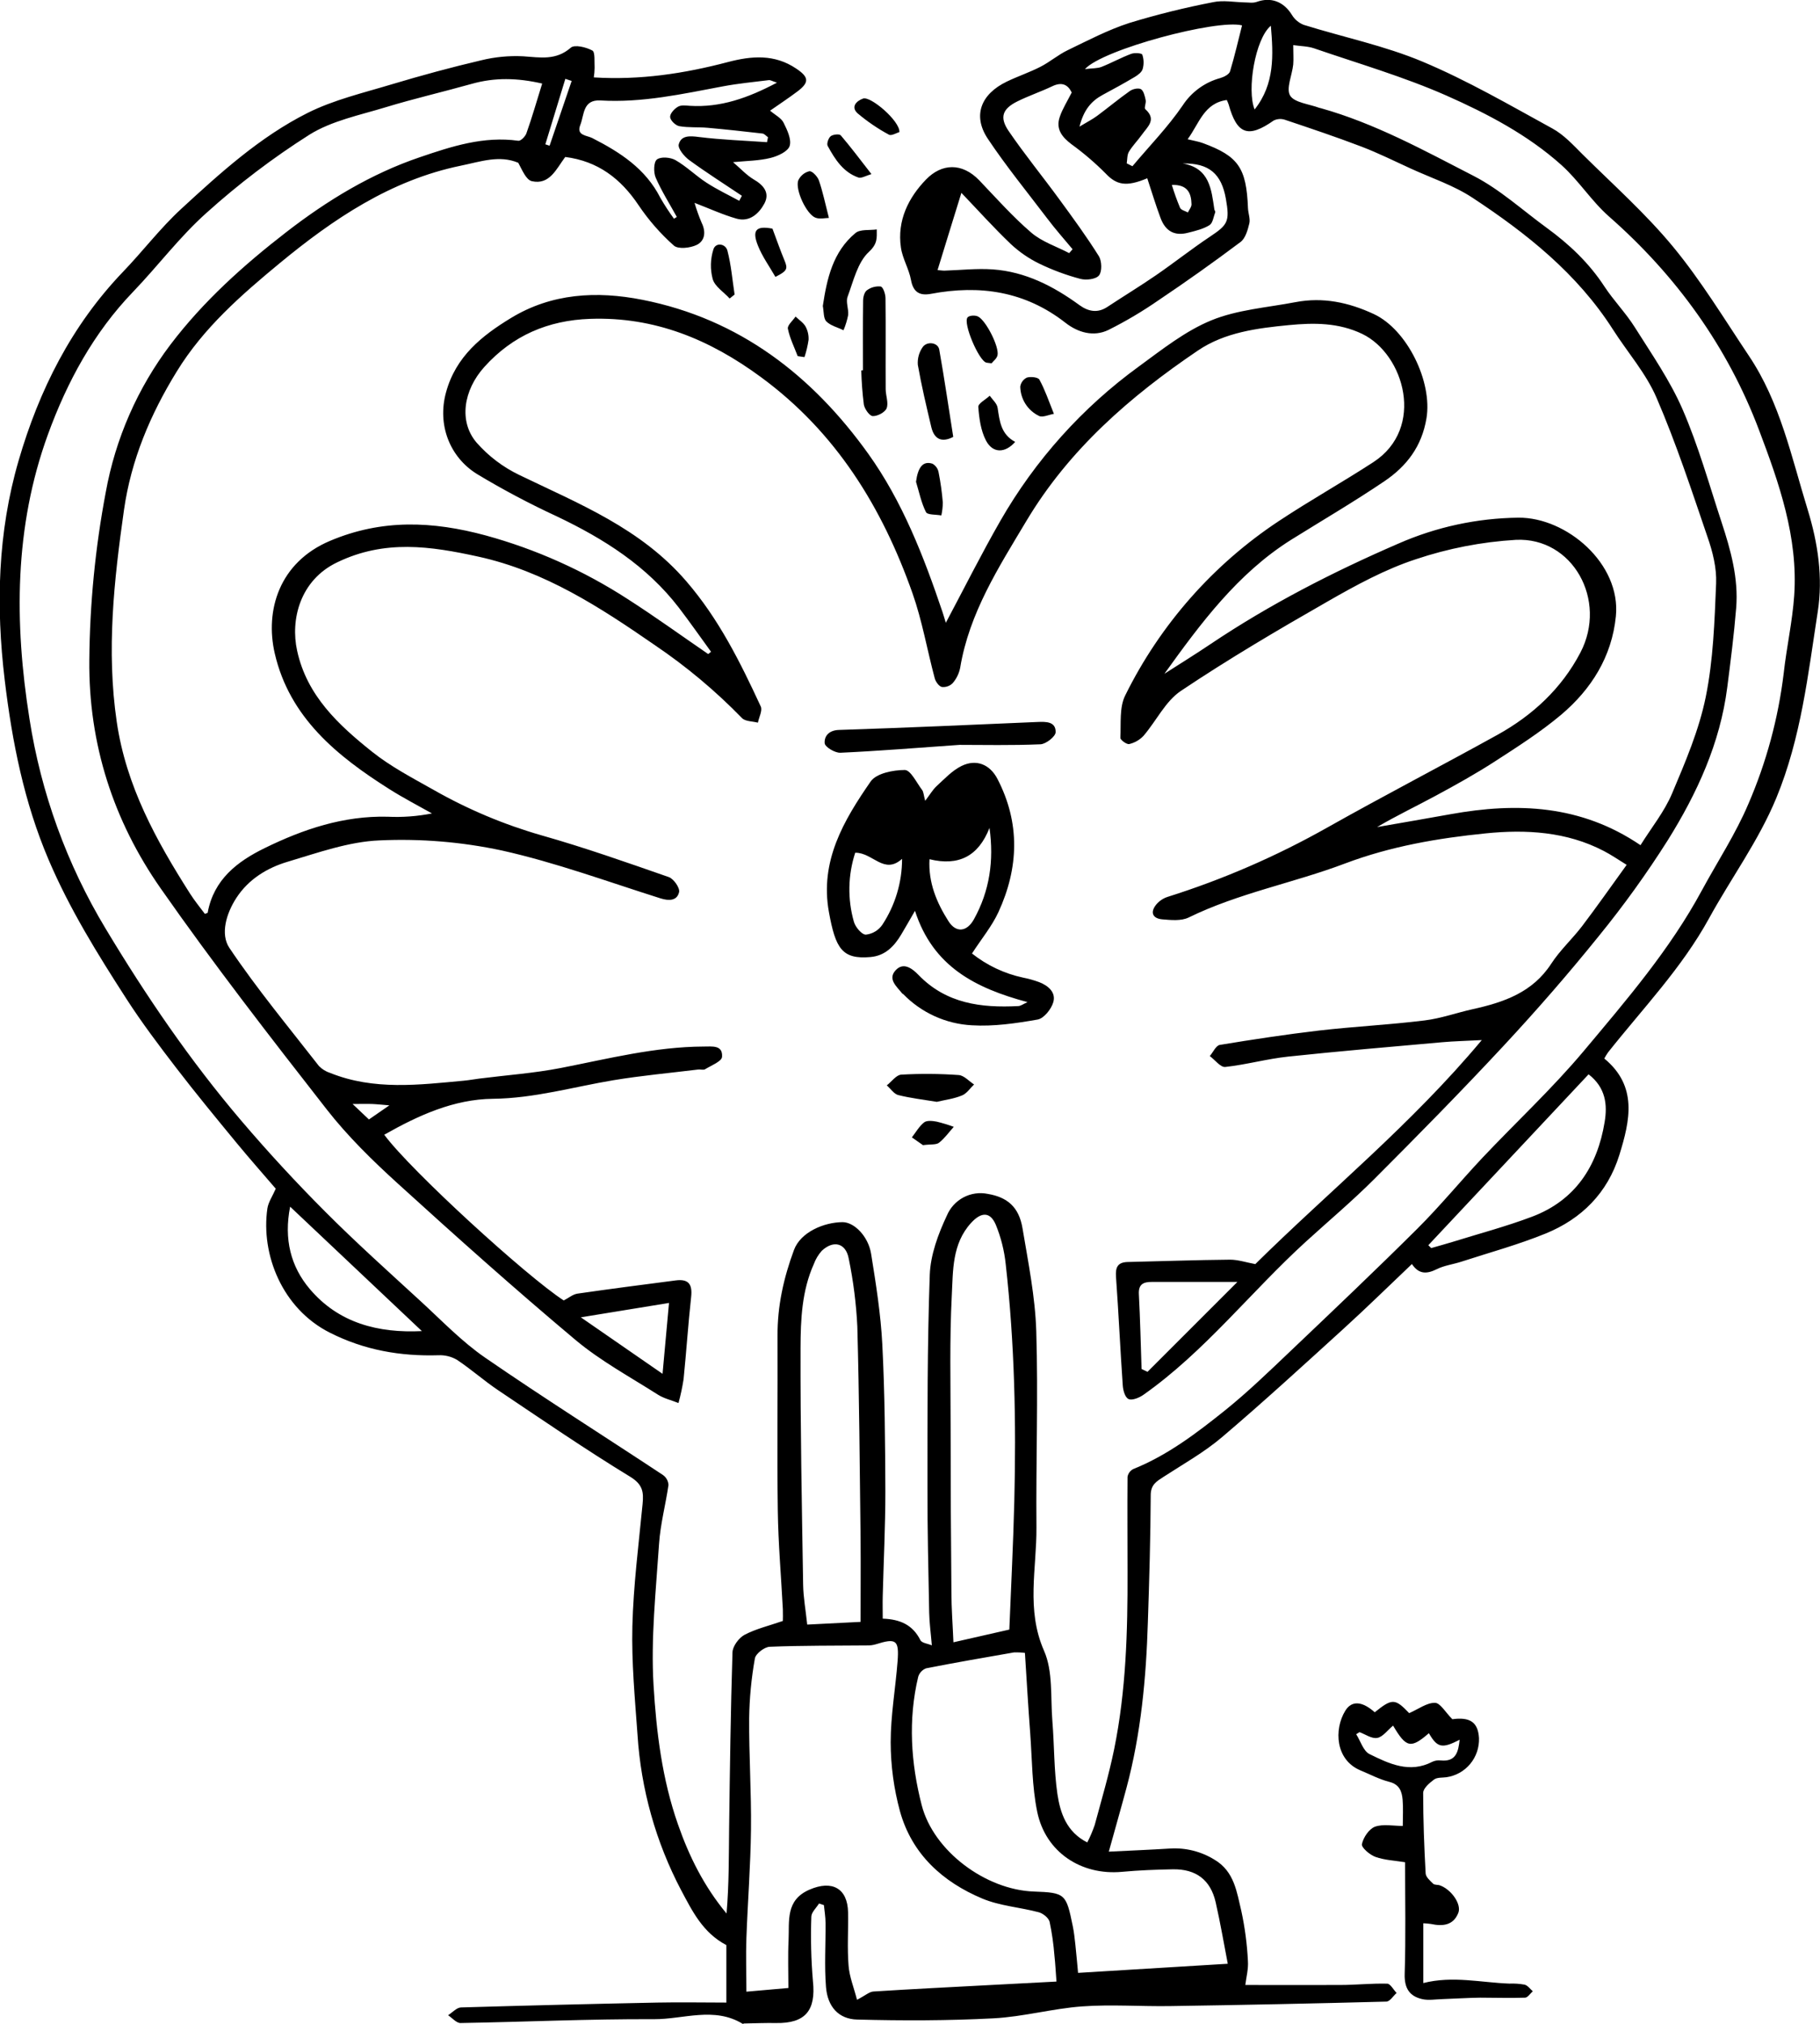 <svg width="259" height="288" viewBox="0 0 259 288" fill="none" xmlns="http://www.w3.org/2000/svg">
<g clip-path="url(#clip0_3413_1386)">
<path d="M165.704 95.877C167.899 94.47 170.119 93.099 172.282 91.642C180.719 85.98 189.728 81.364 199.014 77.347C204.404 74.982 210.211 73.73 216.09 73.664C222.925 73.607 230.699 80.211 229.951 87.694C229.377 93.459 226.446 98.091 222.144 101.724C219.221 104.179 215.956 106.266 212.74 108.344C210.028 110.099 207.195 111.675 204.353 113.209C201.576 114.711 198.718 116.073 195.969 117.689C199.47 117.08 202.97 116.482 206.463 115.852C215.887 114.158 224.994 114.518 233.455 120.267C235.041 117.73 236.866 115.484 237.952 112.902C239.834 108.442 241.782 103.901 242.741 99.175C243.815 93.901 243.994 88.414 244.217 83.005C244.307 80.828 243.725 78.504 242.998 76.426C240.725 69.765 238.525 63.055 235.736 56.598C234.236 53.108 231.597 50.121 229.524 46.873C224.441 38.923 217.253 33.215 209.553 28.142C206.877 26.378 203.726 25.343 200.787 23.997C198.457 22.929 196.156 21.787 193.769 20.871C190.188 19.504 186.545 18.281 182.91 17.062C182.643 16.965 182.359 16.922 182.076 16.937C181.792 16.952 181.515 17.023 181.259 17.148C177.637 19.692 176.031 19.144 174.843 14.856C174.791 14.672 174.693 14.496 174.583 14.23C171.331 14.676 170.664 17.561 169.009 19.815C169.92 20.04 170.57 20.139 171.18 20.364C176.234 22.221 177.372 23.89 177.596 29.602C177.624 30.343 177.95 31.128 177.787 31.804C177.559 32.74 177.234 33.915 176.539 34.434C172.725 37.298 168.837 40.06 164.874 42.72C162.598 44.298 160.214 45.712 157.739 46.95C155.625 47.973 153.405 47.319 151.64 45.944C145.887 41.443 139.443 40.498 132.487 41.812C130.925 42.102 129.97 41.631 129.641 39.843C129.356 38.26 128.421 36.787 128.205 35.204C127.648 31.382 129.287 28.109 131.791 25.535C133.987 23.273 136.886 23.08 139.378 25.683C141.789 28.211 144.123 30.842 146.765 33.109C148.282 34.406 150.339 35.069 152.153 36.018L152.636 35.465C151.417 34.005 150.172 32.601 149.022 31.075C146.176 27.323 143.171 23.645 140.557 19.721C138.394 16.448 139.573 13.392 143.281 11.608C144.855 10.851 146.534 10.29 148.079 9.496C149.412 8.813 150.583 7.794 151.929 7.148C154.824 5.753 157.698 4.239 160.735 3.261C164.66 2.065 168.645 1.078 172.672 0.303C174.075 0.008 175.604 0.303 177.071 0.34C177.661 0.34 178.291 0.466 178.828 0.274C180.861 -0.462 182.666 0.221 183.833 2.095C184.221 2.746 184.811 3.25 185.512 3.531C191.163 5.294 197.034 6.501 202.466 8.784C208.821 11.452 214.838 14.954 220.904 18.277C222.531 19.161 223.868 20.621 225.206 21.959C229.577 26.296 234.22 30.416 238.123 35.154C242.099 39.974 245.372 45.383 248.868 50.612C253.341 57.265 254.935 65.027 257.248 72.531C258.72 77.318 259.431 82.187 258.683 87.027C257.293 95.971 256.317 104.989 252.784 113.549C250.243 119.686 246.36 124.935 243.221 130.659C239.326 137.762 233.78 143.507 228.837 149.751C228.641 150.031 228.463 150.324 228.304 150.626C233.085 154.566 231.963 159.464 230.442 164.362C228.763 169.762 225.068 173.437 219.977 175.519C216.066 177.115 211.964 178.232 207.939 179.541C206.788 179.913 205.536 180.065 204.471 180.597C203.064 181.296 201.921 181.362 200.925 179.868C197.628 182.999 194.501 186.071 191.257 189.021C185.524 194.238 179.812 199.479 173.912 204.495C171.367 206.66 168.395 208.321 165.582 210.15C164.598 210.788 163.764 211.251 163.756 212.74C163.728 218.771 163.553 224.802 163.35 230.829C163.106 238.787 162.374 246.688 160.308 254.408C159.528 257.334 158.682 260.247 157.792 263.483C160.76 263.336 163.634 263.221 166.501 263.041C168.729 262.901 170.946 263.458 172.847 264.637C175.673 266.315 176.006 269.261 176.661 271.973C177.16 274.297 177.47 276.657 177.588 279.031C177.673 280.185 177.348 281.367 177.218 282.456C181.442 282.456 186.085 282.48 190.724 282.456C192.952 282.456 195.197 282.21 197.404 282.268C197.86 282.268 198.299 283.131 198.746 283.593C198.262 284.023 197.782 284.821 197.286 284.821C187.035 285.094 176.784 285.306 166.533 285.459C162.353 285.525 158.15 285.205 153.99 285.504C149.831 285.803 145.619 286.981 141.387 287.202C134.934 287.542 128.453 287.546 121.993 287.378C119.33 287.313 117.769 285.537 117.545 282.75C117.301 279.727 117.508 276.666 117.48 273.618C117.48 272.775 117.329 271.932 117.248 271.09L116.553 270.86C116.171 271.486 115.467 272.108 115.459 272.743C115.352 275.801 115.428 278.863 115.687 281.912C116.13 286.073 114.618 287.939 110.442 287.869C108.922 287.844 107.401 287.906 105.88 287.935C105.819 287.935 105.734 288.012 105.697 287.988C101.632 285.5 97.257 287.345 93.061 287.325C83.885 287.284 74.704 287.714 65.524 287.869C64.946 287.869 64.353 287.149 63.767 286.76C64.373 286.376 64.987 285.672 65.589 285.651C74.899 285.379 84.213 285.148 93.529 284.96C96.814 284.894 100.103 284.96 103.364 284.96V276.777C100.009 275.017 98.521 271.945 96.936 268.978C93.329 262.128 91.212 254.584 90.723 246.847C90.353 241.708 89.865 236.549 89.991 231.41C90.138 225.608 90.882 219.822 91.443 214.033C91.61 212.31 91.484 211.234 89.662 210.125C83.271 206.226 77.083 201.979 70.858 197.802C68.858 196.456 67.036 194.831 65.028 193.497C64.228 193.03 63.312 192.804 62.389 192.847C56.974 193.006 51.871 192.127 46.939 189.635C40.166 186.223 37.104 178.506 38.051 171.964C38.182 171.076 38.759 170.253 39.243 169.149C37.45 167.058 35.49 164.848 33.612 162.565C30.741 159.075 27.863 155.585 25.11 152.001C22.642 148.785 20.187 145.54 17.991 142.132C13.893 135.778 9.912 129.362 6.92 122.345C3.428 114.162 1.728 105.57 0.675 96.802C-0.593 86.246 -0.333 75.788 2.647 65.546C5.574 55.485 10.181 46.316 17.515 38.669C20.321 35.748 22.801 32.479 25.765 29.745C31.323 24.627 36.974 19.488 43.756 16.08C47.504 14.198 51.725 13.216 55.782 11.988C59.978 10.732 64.207 9.582 68.467 8.584C70.428 8.1 72.448 7.907 74.464 8.011C76.867 8.171 79.115 8.637 81.23 6.784C81.77 6.309 83.425 6.714 84.303 7.193C84.71 7.43 84.568 8.789 84.617 9.648C84.611 10.105 84.573 10.562 84.503 11.014C91.065 11.424 97.367 10.47 103.575 8.834C106.966 7.942 110.21 7.68 113.292 9.75C115.134 10.978 115.199 11.722 113.467 13.023C112.247 13.944 110.954 14.791 109.588 15.748C110.332 16.383 111.166 16.783 111.499 17.442C112.016 18.477 112.666 19.832 112.373 20.769C112.125 21.562 110.682 22.221 109.657 22.471C108.031 22.88 106.328 22.88 104.319 23.076C105.388 23.985 106.226 24.917 107.255 25.531C108.678 26.349 109.588 27.458 108.771 28.976C108.003 30.4 106.665 31.632 104.831 31.116C102.839 30.552 100.94 29.668 98.838 28.866C99.12 29.83 99.458 30.777 99.851 31.701C100.493 33.007 100.31 34.283 99.143 34.852C98.216 35.298 96.505 35.49 95.891 34.942C93.989 33.252 92.306 31.327 90.882 29.214C88.329 25.4 85.072 22.925 80.437 22.336C79.164 24.046 78.217 26.345 75.696 25.785C74.855 25.597 74.294 24.148 73.753 23.166C71.07 22.021 68.337 23.015 65.585 23.575C55.62 25.621 47.415 31.169 39.796 37.458C34.352 41.959 28.96 46.656 25.159 52.855C21.39 58.971 18.654 65.461 17.642 72.576C16.223 82.567 15.125 92.551 16.613 102.71C17.955 111.879 22.232 119.6 27.05 127.169C27.692 128.176 28.452 129.105 29.148 130.033C29.331 129.964 29.554 129.935 29.554 129.87C30.416 125.148 33.77 122.583 37.686 120.672C43.174 117.984 48.903 116.065 55.136 116.216C57.26 116.319 59.388 116.162 61.474 115.75C59.441 114.604 57.376 113.536 55.412 112.292C47.964 107.583 41.207 102.105 39.1 92.98C37.69 86.872 39.718 80.031 46.947 76.97C54.359 73.828 61.584 74.159 69.094 76.185C76.259 78.145 83.082 81.202 89.325 85.247C93.216 87.739 96.968 90.456 100.782 93.07L101.188 92.747C99.668 90.66 98.192 88.541 96.623 86.491C92.049 80.53 85.942 76.671 79.278 73.496C75.378 71.694 71.577 69.679 67.894 67.461C63.999 65.06 62.202 60.444 63.475 55.825C64.865 50.711 68.602 47.757 72.692 45.265C78.489 41.73 84.889 41.37 91.435 42.663C105.214 45.388 115.569 53.419 123.554 64.56C128.409 71.332 131.454 79.171 134.125 87.088C134.316 87.661 134.479 88.242 134.597 88.623C137.15 83.828 139.618 78.897 142.354 74.122C147.314 65.469 154.042 57.974 162.093 52.13C165.378 49.729 168.68 47.102 172.38 45.584C176.079 44.066 180.34 43.763 184.361 42.994C188.26 42.249 191.92 43.023 195.501 44.688C200.267 46.906 203.861 54.332 202.999 59.516C202.324 63.57 200.153 66.336 197.063 68.443C192.716 71.389 188.175 74.041 183.715 76.823C176.136 81.598 170.887 88.664 165.704 95.877ZM154.726 262.178C155.137 261.378 155.49 260.549 155.783 259.699C156.755 256.102 157.816 252.522 158.56 248.872C160.243 240.583 160.483 232.167 160.455 223.738C160.455 219.209 160.418 214.679 160.455 210.15C160.496 209.915 160.591 209.693 160.732 209.501C160.873 209.31 161.057 209.154 161.268 209.045C166.147 207.081 170.278 203.935 174.315 200.703C177.568 198.088 180.592 195.159 183.63 192.27C189.7 186.497 195.778 180.728 201.718 174.82C204.926 171.624 207.817 168.097 210.915 164.799C215.716 159.709 220.876 154.926 225.364 149.575C231.435 142.328 237.639 135.127 242.18 126.715C244.396 122.624 246.994 118.671 248.807 114.396C251.365 108.48 253.058 102.223 253.833 95.82C254.239 92.117 255.073 88.455 255.329 84.744C255.898 76.459 253.166 68.705 250.332 61.218C245.86 49.352 238.541 39.209 228.954 30.789C226.491 28.62 224.677 25.711 222.234 23.514C217.42 19.189 211.663 16.182 205.857 13.608C199.758 10.916 193.318 9.05 187.008 6.878C186.106 6.571 185.097 6.575 184.036 6.42C184.036 7.557 184.101 8.379 184.036 9.181C183.878 10.703 182.987 12.618 183.601 13.613C184.215 14.607 186.309 14.807 187.752 15.347C187.818 15.366 187.884 15.381 187.951 15.392C195.676 17.557 202.661 21.407 209.715 25.036C213.456 26.959 216.672 29.917 220.111 32.421C223.295 34.741 226.121 37.401 228.308 40.748C229.629 42.765 231.353 44.516 232.634 46.553C235.045 50.383 237.667 54.152 239.452 58.272C241.701 63.456 243.229 68.955 245.002 74.339C246.299 78.284 247.413 82.297 247.071 86.503C246.766 90.28 246.283 94.044 245.803 97.8C244.79 105.754 241.509 112.873 237.35 119.543C234.347 124.29 231.064 128.852 227.519 133.204C223.193 138.572 218.652 143.785 213.956 148.834C207.967 155.274 201.791 161.546 195.579 167.766C192.472 170.875 189.102 173.711 185.849 176.673C178.015 183.809 171.457 192.319 162.719 198.477C162.134 198.886 161.158 199.295 160.63 199.091C160.101 198.886 159.817 197.826 159.776 197.118C159.418 191.98 159.186 186.832 158.816 181.693C158.719 180.314 159.06 179.611 160.491 179.578C165.346 179.468 170.196 179.292 175.047 179.247C176.181 179.247 177.315 179.631 178.641 179.877C189.106 169.537 200.811 160.041 210.87 147.999C208.642 148.118 206.93 148.155 205.231 148.306C197.912 148.961 190.594 149.575 183.308 150.352C180.308 150.671 177.36 151.498 174.364 151.825C173.693 151.895 172.9 150.823 172.164 150.274C172.636 149.726 173.038 148.777 173.587 148.687C178.283 147.913 182.995 147.197 187.724 146.641C192.717 146.068 197.742 145.823 202.73 145.205C205.048 144.923 207.296 144.108 209.589 143.601C213.988 142.627 218.083 141.24 220.754 137.132C221.998 135.213 223.734 133.63 225.125 131.813C227.243 129.027 229.251 126.155 231.487 123.065C230.268 122.313 229.288 121.638 228.235 121.093C222.949 118.328 217.135 118.008 211.439 118.585C204.653 119.269 197.925 120.414 191.407 122.873C184.089 125.643 176.275 127.075 169.155 130.557C168.098 131.073 166.639 130.925 165.391 130.819C164.024 130.696 163.634 129.821 164.549 128.704C164.972 128.205 165.524 127.833 166.143 127.628C174.052 125.136 181.683 121.823 188.911 117.742C196.9 113.242 205.056 109.015 213.086 104.572C218.091 101.802 222.222 97.984 224.901 92.866C228.808 85.395 223.787 76.414 215.708 76.819C210.865 77.108 206.081 78.037 201.478 79.581C197.107 81.013 192.94 83.287 188.931 85.587C181.861 89.629 174.831 93.77 168.058 98.308C165.85 99.781 164.545 102.596 162.728 104.711C162.178 105.292 161.471 105.697 160.695 105.877C160.341 105.959 159.422 105.288 159.438 104.993C159.54 102.947 159.276 100.656 160.13 98.95C165.112 88.865 172.67 80.295 182.028 74.118C186.419 71.209 191.021 68.636 195.445 65.759C202.869 60.915 199.852 50.432 193.879 47.527C190.48 45.891 186.967 45.919 183.398 46.263C178.901 46.701 174.311 47.286 170.489 49.868C160.849 56.39 152.144 63.943 146.062 74.131C142.118 80.73 137.931 87.224 136.638 95.038C136.475 95.839 136.111 96.584 135.581 97.203C135.38 97.408 135.137 97.564 134.867 97.659C134.598 97.755 134.311 97.788 134.027 97.755C133.621 97.657 133.153 97.01 133.023 96.528C131.946 92.502 131.238 88.345 129.86 84.433C125.542 72.191 118.98 61.52 108.312 53.681C100.993 48.288 93.142 45.048 83.966 45.371C77.993 45.584 72.952 47.74 68.923 52.216C65.934 55.539 65.263 59.99 67.821 62.981C69.51 64.9 71.562 66.459 73.859 67.568C82.397 71.696 91.158 75.153 97.663 82.707C102.298 88.079 105.344 94.228 108.263 100.529C108.531 101.106 108.007 102.055 107.856 102.833C107.084 102.628 106.055 102.669 105.584 102.174C101.812 98.297 97.655 94.819 93.179 91.794C85.377 86.401 77.518 81.278 68.057 79.204C61.259 77.715 54.75 76.749 47.976 80.022C42.691 82.555 41.308 88.169 42.284 92.596C43.675 98.999 48.179 103.16 52.944 106.965C55.616 109.101 58.722 110.713 61.714 112.403C66.576 115.171 71.749 117.347 77.123 118.884C83.222 120.615 89.199 122.722 95.179 124.808C95.871 125.05 96.777 126.351 96.639 126.944C96.358 128.172 95.228 128.221 94.004 127.836C86.491 125.467 79.055 122.722 71.391 121.016C65.692 119.799 59.862 119.318 54.042 119.584C49.643 119.756 45.252 121.339 40.95 122.62C38.023 123.487 35.36 125.111 33.632 127.779C32.209 129.964 31.327 132.918 32.64 134.878C36.555 140.712 41.068 146.142 45.39 151.694C45.842 152.156 46.401 152.497 47.017 152.688C53.233 155.18 59.641 154.37 66.032 153.777C66.768 153.707 67.496 153.572 68.228 153.478C72.098 152.987 76.005 152.713 79.823 151.968C86.552 150.655 93.211 148.949 100.131 148.92C101.351 148.92 102.876 148.674 102.754 150.385C102.709 151.035 101.217 151.612 100.339 152.148C100.091 152.3 99.672 152.148 99.338 152.193C95.322 152.684 91.288 153.052 87.3 153.711C81.608 154.66 76.038 156.289 70.15 156.354C64.568 156.416 59.527 158.719 54.681 161.469C58.474 166.595 74.96 181.644 80.225 185.052C80.933 184.688 81.526 184.173 82.181 184.079C86.828 183.404 91.484 182.81 96.139 182.201C97.968 181.959 98.558 182.724 98.355 184.549C97.928 188.448 97.672 192.364 97.277 196.267C97.1 197.408 96.858 198.538 96.554 199.651C95.578 199.242 94.521 199.021 93.642 198.465C89.674 195.936 85.47 193.665 81.884 190.658C73.293 183.453 64.926 175.973 56.628 168.429C53.026 165.155 49.492 161.702 46.5 157.872C38.43 147.541 30.384 137.173 22.874 126.429C16.141 116.797 12.596 105.881 12.71 93.934C12.777 85.927 13.558 77.942 15.044 70.076C16.419 62.432 19.575 55.225 24.252 49.045C28.952 42.851 34.685 37.712 40.772 33.006C46.553 28.534 52.802 24.725 59.759 22.368C64.272 20.83 68.846 19.337 73.765 20.032C74.103 20.081 74.753 19.422 74.912 18.968C75.725 16.693 76.379 14.373 77.156 11.89C73.602 11.072 70.391 11.014 67.138 11.931C63.048 13.081 58.901 14.034 54.839 15.274C51.18 16.391 47.208 17.184 44.024 19.173C38.844 22.459 33.948 26.177 29.387 30.29C25.59 33.673 22.476 37.839 18.942 41.521C13.328 47.351 9.551 54.332 6.823 61.819C2.025 74.99 2.025 88.615 4.192 102.276C5.835 112.837 9.512 122.973 15.015 132.116C20.788 141.731 27.07 150.937 34.323 159.456C38.137 163.932 42.125 168.255 46.289 172.426C50.676 176.828 55.315 180.981 59.893 185.187C62.881 187.933 65.731 190.916 69.045 193.195C77.363 198.923 85.918 204.32 94.35 209.892C94.578 210.054 94.767 210.266 94.902 210.512C95.038 210.758 95.116 211.031 95.13 211.312C94.724 214.111 93.976 216.872 93.789 219.675C93.342 226.373 92.606 233.12 93.004 239.785C93.403 246.45 94.224 253.177 96.48 259.601C98.07 264.171 100.188 268.422 103.392 272.284C103.754 268.156 103.709 264.06 103.762 259.969C103.868 251.683 103.978 243.398 104.238 235.117C104.266 234.245 105.144 233.071 105.945 232.633C107.572 231.778 109.414 231.344 111.406 230.657C111.406 230.313 111.434 229.646 111.406 228.988C111.162 224.303 110.751 219.626 110.686 214.941C110.568 206.664 110.686 198.387 110.649 190.11C110.621 185.854 111.515 181.849 112.987 177.872C113.931 175.319 117.26 173.928 119.899 173.907C121.562 173.907 123.558 175.912 123.965 178.408C124.652 182.683 125.339 187 125.559 191.3C125.916 198.256 125.965 205.269 125.994 212.257C125.994 217.204 125.746 222.15 125.62 227.097C125.591 228.157 125.62 229.217 125.62 230.33C128.161 230.415 129.913 231.258 130.982 233.394C131.186 233.803 132.043 233.885 132.609 234.127C132.458 232.326 132.259 230.911 132.23 229.491C132.117 223.595 131.974 217.695 131.986 211.799C131.986 201.668 131.954 191.538 132.312 181.419C132.413 178.555 133.511 175.601 134.751 172.962C135.22 171.852 136.056 170.94 137.117 170.38C138.179 169.82 139.4 169.647 140.573 169.889C143.334 170.356 144.997 171.73 145.509 174.766C146.322 179.631 147.318 184.529 147.469 189.435C147.753 198.726 147.412 208.039 147.493 217.339C147.542 223.186 145.993 229.024 148.575 234.9C149.872 237.838 149.485 241.544 149.762 244.916C150.042 248.369 149.981 251.872 150.477 255.284C150.88 257.98 151.778 260.693 154.738 262.178H154.726ZM121.948 284.567C123.168 283.945 123.705 283.421 124.29 283.385C129.88 283.029 135.471 282.755 141.061 282.456L150.343 281.969C150.233 280.545 150.181 279.404 150.055 278.287C149.931 276.667 149.701 275.056 149.368 273.467C149.225 272.906 148.432 272.272 147.823 272.108C145.159 271.396 142.297 271.212 139.793 270.161C134.153 267.792 129.775 263.852 128.075 257.747C127.203 254.547 126.758 251.245 126.75 247.927C126.75 244.098 127.433 240.268 127.73 236.434C127.97 233.353 127.534 233.067 124.627 233.979C124.244 234.09 123.847 234.144 123.448 234.139C118.809 234.188 114.166 234.139 109.531 234.331C108.779 234.364 107.539 235.313 107.425 235.996C106.925 238.802 106.653 241.644 106.612 244.494C106.576 249.768 106.933 255.047 106.872 260.317C106.811 265.48 106.405 270.635 106.218 275.795C106.128 278.282 106.218 280.774 106.218 283.409L112.194 282.885C112.194 280.557 112.109 278.327 112.219 276.106C112.349 273.377 111.743 270.378 115.203 268.888C118.391 267.505 120.627 268.671 120.688 272.141C120.732 274.661 120.554 277.194 120.757 279.698C120.875 281.286 121.521 282.845 121.96 284.567H121.948ZM145.843 235.203C145.337 235.137 144.827 235.113 144.318 235.129C140.138 235.857 135.955 236.577 131.791 237.396C131.526 237.496 131.287 237.657 131.092 237.864C130.898 238.072 130.753 238.322 130.669 238.594C129.206 244.732 129.628 250.914 131.169 256.884C132.869 263.43 140.285 268.909 147.103 269.158C151.616 269.318 151.722 269.486 152.661 274.068C152.84 274.936 152.937 275.819 153.031 276.695C153.193 278.213 153.323 279.735 153.417 280.733L174.722 279.436C174.173 276.617 173.673 273.63 172.998 270.68C172.27 267.497 170.196 265.938 166.899 265.996C164.484 266.041 162.061 266.131 159.654 266.356C153.864 266.888 148.786 263.565 147.603 257.808C146.859 254.191 146.883 250.411 146.611 246.704C146.322 242.907 146.107 239.126 145.855 235.203H145.843ZM143.635 231.884C143.883 225.71 144.192 219.692 144.342 213.669C144.627 202.388 144.383 191.116 143.122 179.897C142.921 177.963 142.445 176.069 141.708 174.271C140.894 172.373 139.618 172.463 138.199 174.009C135.467 176.992 135.633 180.805 135.446 184.357C135.125 190.584 135.276 196.836 135.28 203.076C135.28 210.888 135.318 218.699 135.394 226.508C135.394 228.844 135.577 231.177 135.682 233.693L143.635 231.884ZM152.506 13.146C151.957 12.029 151.104 11.632 149.778 12.258C148.152 13.036 146.408 13.621 144.781 14.427C142.671 15.474 142.204 16.677 143.525 18.625C145.798 21.959 148.363 25.093 150.746 28.358C152.693 31.018 154.641 33.678 156.393 36.48C156.8 37.163 156.848 38.645 156.393 39.197C155.938 39.749 154.559 39.901 153.73 39.68C151.722 39.146 149.768 38.421 147.896 37.515C146.409 36.79 145.039 35.845 143.83 34.713C141.456 32.45 139.256 29.995 136.813 27.442C135.593 31.358 134.528 34.852 133.422 38.432C133.893 38.469 134.162 38.518 134.426 38.51C136.707 38.44 139.004 38.174 141.269 38.334C145.912 38.661 149.908 40.715 153.628 43.428C154.848 44.311 156.182 44.606 157.58 43.677C159.877 42.159 162.232 40.731 164.492 39.176C167.094 37.389 169.574 35.42 172.197 33.673C174.738 31.979 175.018 31.521 174.453 28.297C173.827 24.725 172.046 23.187 168.318 23.264C172.144 23.923 172.384 26.947 172.815 29.811C172.835 29.942 172.977 30.089 172.941 30.187C172.697 30.83 172.595 31.738 172.128 32.033C171.241 32.585 170.148 32.851 169.111 33.109C167.196 33.628 165.858 32.941 165.143 30.989C164.456 29.148 163.89 27.258 163.264 25.367C160.251 26.64 158.881 26.305 157.357 24.701C155.845 23.178 154.213 21.781 152.478 20.523C151.116 19.492 150.209 18.342 150.823 16.603C151.201 15.482 151.864 14.451 152.518 13.154L152.506 13.146ZM122.465 230.788C122.465 226.512 122.501 222.646 122.465 218.779C122.347 208.775 122.277 198.771 122.005 188.772C121.848 185.526 121.44 182.298 120.785 179.116C120.379 176.869 118.618 176.423 116.947 177.982C116.456 178.532 116.072 179.171 115.817 179.864C114.105 183.665 113.935 187.781 113.922 191.812C113.894 203.035 114.109 214.258 114.292 225.481C114.321 227.294 114.654 229.102 114.874 231.172L122.465 230.788ZM203.263 177.188L203.67 177.598C204.69 177.303 205.702 177.029 206.727 176.714C210.5 175.54 214.334 174.525 218.026 173.13C224.161 170.814 227.324 165.965 228.353 159.656C228.759 157.226 228.527 154.779 226.068 152.872L203.263 177.188ZM153.604 18.027C154.734 17.344 155.47 16.976 156.121 16.493C157.69 15.331 159.19 14.075 160.788 12.95C161.195 12.659 162.008 12.475 162.374 12.696C162.74 12.917 162.923 13.686 163.037 14.243C163.126 14.652 162.789 15.36 162.984 15.536C164.663 17.029 163.276 18.06 162.504 19.161C161.923 19.979 161.179 20.72 160.658 21.587C160.386 22.037 160.434 22.683 160.341 23.244L161.154 23.653C163.557 20.789 166.192 18.093 168.29 15.024C169.542 13.1 171.453 11.706 173.66 11.108C174.185 10.953 174.913 10.585 175.043 10.159C175.701 7.999 176.197 5.781 176.754 3.613C173.221 2.696 156.934 7.017 154.393 9.836C155.486 9.701 156.169 9.746 156.747 9.521C158.178 8.956 159.532 8.203 160.971 7.663C161.447 7.483 162.475 7.553 162.557 7.774C162.784 8.434 162.802 9.149 162.61 9.82C162.48 10.27 161.943 10.675 161.496 10.941C159.995 11.837 158.459 12.675 156.918 13.502C155.295 14.382 154.222 15.634 153.616 18.027H153.604ZM109.153 20.233L109.291 19.529C109.027 19.345 108.779 19.034 108.499 19.001C105.897 18.698 103.295 18.416 100.684 18.183C99.351 18.064 97.985 18.183 96.675 17.954C96.151 17.864 95.415 17.16 95.366 16.673C95.317 16.186 95.944 15.507 96.448 15.204C96.952 14.901 97.586 15.024 98.159 15.057C102.526 15.327 106.425 13.952 110.564 11.763C109.877 11.542 109.633 11.374 109.409 11.403C107.234 11.673 105.043 11.882 102.904 12.283C97.135 13.367 91.386 14.648 85.454 14.296C82.917 14.149 83.153 16.342 82.584 17.774C81.966 19.3 83.502 19.247 84.287 19.648C88.231 21.661 91.866 23.997 93.972 28.146C94.564 29.173 95.211 30.168 95.911 31.124L96.318 30.871C95.297 29.017 94.155 27.217 93.313 25.286C92.988 24.541 93.016 23.056 93.484 22.696C94.041 22.262 95.411 22.377 96.127 22.786C97.696 23.686 99.021 25.012 100.55 26.002C102.079 26.992 103.64 27.724 105.197 28.575L105.575 27.859C103.063 26.174 100.51 24.553 98.07 22.773C97.367 22.258 96.444 21.137 96.59 20.548C96.919 19.267 98.131 19.32 99.436 19.492C102.66 19.893 105.917 20.008 109.165 20.233H109.153ZM60.035 189.41L41.288 171.706C40.369 176.358 41.398 180.241 44.069 183.404C48.179 188.273 53.827 189.717 60.047 189.41H60.035ZM162.443 194.799L163.297 195.208L176.092 182.413C171.575 182.413 167.749 182.413 163.923 182.413C162.76 182.413 162 182.7 162.069 184.136C162.256 187.683 162.337 191.243 162.455 194.819L162.443 194.799ZM94.285 195.49C94.61 191.91 94.903 188.698 95.204 185.404L82.657 187.45L94.285 195.49ZM180.84 3.674C178.625 5.519 177.401 12.823 178.543 15.576C181.434 11.927 181.202 7.811 180.853 3.674H180.84ZM81.352 11.518L80.453 11.219L77.607 20.535L78.209 20.736L81.352 11.518ZM166.765 26.325C167.099 27.426 167.488 28.509 167.932 29.57C168.082 29.897 168.663 30.02 169.046 30.232C169.229 29.844 169.574 29.447 169.562 29.062C169.521 27.475 169.005 26.247 166.765 26.313V26.325ZM55.408 157.287C54.428 157.21 53.7 157.124 52.969 157.095C52.237 157.066 51.481 157.095 50.176 157.095L52.501 159.296L55.408 157.287Z" fill="black"/>
<path d="M199.954 264.989C198.551 264.76 197.075 264.703 195.742 264.232C194.929 263.946 193.709 262.886 193.811 262.416C194.01 261.466 194.827 260.243 195.677 259.932C196.844 259.523 198.279 259.826 199.625 259.826C199.625 258.479 199.706 257.268 199.6 256.074C199.494 254.879 199.137 253.917 197.71 253.553C196.282 253.189 194.961 252.485 193.595 251.917C190.033 250.423 189.818 246.099 191.436 243.447C192.367 241.917 193.876 242.085 195.636 243.652C198.128 241.643 198.527 241.676 200.539 243.774C201.873 243.189 203.044 242.289 204.199 242.306C204.959 242.306 205.699 243.66 206.679 244.638C209.138 244.302 210.338 245.022 210.472 247.314C210.523 248.658 210.076 249.974 209.217 251.005C208.358 252.037 207.149 252.71 205.825 252.895C205.223 252.976 204.495 252.895 204.06 253.234C203.418 253.717 202.532 254.462 202.527 255.133C202.527 258.958 202.67 262.784 202.881 266.589C202.91 267.096 203.511 267.624 203.946 268.046C204.15 268.242 204.593 268.168 204.906 268.279C206.532 268.86 208.016 270.959 207.528 272.199C206.821 273.991 205.296 274.13 203.637 273.774C203.276 273.72 202.913 273.688 202.548 273.676V282.182C206.731 281.122 210.757 282.112 214.79 282.26C215.521 282.229 216.253 282.28 216.973 282.411C217.412 282.53 217.75 283.025 218.128 283.352C217.766 283.671 217.412 284.244 217.038 284.26C214.908 284.338 212.769 284.26 210.635 284.26C208.817 284.285 207.008 284.408 205.195 284.469C204.26 284.498 203.284 284.67 202.401 284.469C200.572 284.06 199.832 282.91 199.897 280.852C200.064 275.586 199.954 270.288 199.954 264.989ZM198.25 245.546C197.437 246.213 196.803 247.146 196.006 247.297C195.209 247.449 194.319 246.79 193.469 246.479L192.997 246.774C193.615 247.743 194.014 249.171 194.892 249.601C197.685 250.976 200.604 252.379 203.837 250.693C204.208 250.522 204.618 250.457 205.024 250.505C207.211 250.722 207.528 249.278 207.719 247.559C205.211 248.856 204.54 248.701 203.341 246.63C200.767 248.852 200.116 248.721 198.25 245.554V245.546Z" fill="black"/>
<path d="M122.806 52.691C122.806 49.385 122.782 46.075 122.827 42.769C122.827 42.262 123.018 41.542 123.371 41.304C123.936 40.885 124.637 40.694 125.335 40.768C125.677 40.846 126.01 41.84 126.014 42.425C126.067 46.738 126.014 51.054 126.039 55.367C126.039 56.287 126.469 57.315 126.177 58.088C125.957 58.665 124.88 59.233 124.209 59.209C123.745 59.209 123.042 58.194 122.932 57.572C122.728 55.958 122.606 54.334 122.566 52.707L122.806 52.691Z" fill="black"/>
<path d="M117.094 43.542C117.675 39.663 118.521 35.826 121.741 33.158C122.424 32.593 123.741 32.798 124.77 32.647C124.77 33.833 124.916 34.664 123.664 35.83C122.038 37.323 121.452 39.987 120.619 42.225C120.338 42.974 120.785 43.964 120.7 44.827C120.554 45.571 120.332 46.298 120.037 46.996C119.224 46.586 118.212 46.357 117.598 45.739C117.167 45.302 117.252 44.348 117.094 43.542Z" fill="black"/>
<path d="M135.654 62.167C134.093 62.985 132.963 62.576 132.532 60.776C131.836 57.834 131.137 54.888 130.613 51.913C130.547 51.045 130.775 50.18 131.259 49.459C131.861 48.497 133.479 48.71 133.662 49.741C134.382 53.8 134.979 57.891 135.654 62.167Z" fill="black"/>
<path d="M144.464 62.883C143.025 64.52 141.261 64.52 140.309 62.678C139.573 61.267 139.338 59.524 139.22 57.904C139.183 57.417 140.281 56.844 140.846 56.312C141.253 56.885 141.883 57.421 141.968 58.035C142.257 59.925 142.423 61.778 144.464 62.883Z" fill="black"/>
<path d="M130.355 68.554C130.636 66.455 131.36 65.546 132.705 65.988C132.93 66.117 133.124 66.293 133.274 66.505C133.423 66.718 133.525 66.96 133.571 67.216C133.85 68.631 134.05 70.062 134.169 71.5C134.164 72.121 134.093 72.739 133.958 73.345C133.197 73.198 131.982 73.292 131.77 72.866C131.095 71.524 130.799 70.002 130.355 68.554Z" fill="black"/>
<path d="M117.959 31.01C117.471 31.01 116.646 31.223 116.02 30.965C114.76 30.445 113.174 27.066 113.581 25.711C113.725 25.379 113.943 25.084 114.219 24.851C114.494 24.617 114.82 24.451 115.17 24.365C115.577 24.3 116.345 25.118 116.54 25.687C117.089 27.278 117.427 28.94 117.959 31.01Z" fill="black"/>
<path d="M141.109 51.697C140.645 51.639 140.507 51.631 140.377 51.602C139.32 51.39 136.99 45.948 137.698 45.158C137.946 44.88 138.751 44.839 139.149 45.023C140.288 45.539 142.219 49.356 141.955 50.555C141.849 51.03 141.333 51.41 141.109 51.697Z" fill="black"/>
<path d="M124.013 24.774C123.2 25.008 122.578 25.409 122.155 25.261C119.988 24.508 118.817 22.655 117.785 20.761C117.614 20.454 117.89 19.644 118.211 19.386C118.533 19.128 119.431 19.03 119.643 19.255C121.07 20.928 122.379 22.671 124.013 24.774Z" fill="black"/>
<path d="M149.981 58.89C149.249 59.008 148.355 59.45 147.854 59.184C147.069 58.806 146.404 58.216 145.933 57.478C145.463 56.741 145.206 55.887 145.191 55.011C145.232 54.734 145.34 54.472 145.506 54.247C145.672 54.023 145.891 53.844 146.143 53.726C146.684 53.562 147.724 53.677 147.915 54.025C148.684 55.416 149.196 56.934 149.981 58.89Z" fill="black"/>
<path d="M103.832 42.478C103.019 41.574 101.754 40.797 101.429 39.733C101.05 38.334 101.084 36.854 101.526 35.474C101.852 34.459 103.246 34.656 103.515 35.658C104.051 37.704 104.218 39.819 104.539 41.91L103.832 42.478Z" fill="black"/>
<path d="M110.344 39.398C109.511 37.937 108.49 36.534 107.864 34.962C106.962 32.712 107.641 32.098 109.926 32.536C110.523 34.124 111.04 35.617 111.645 37.074C112.137 38.244 112.032 38.559 110.344 39.398Z" fill="black"/>
<path d="M127.99 18.792C127.584 18.911 126.848 19.365 126.502 19.165C124.922 18.313 123.433 17.3 122.059 16.141C121.063 15.249 121.806 14.394 122.815 14.026C123.896 13.633 128.096 17.246 127.99 18.792Z" fill="black"/>
<path d="M113.515 50.674C113.028 49.381 112.389 48.117 112.121 46.775C112.027 46.292 112.824 45.629 113.211 45.048C113.698 45.51 114.312 45.899 114.634 46.459C114.95 47.041 115.099 47.7 115.065 48.362C114.943 49.196 114.749 50.018 114.483 50.817L113.515 50.674Z" fill="black"/>
<path d="M146.221 142.599C138.768 140.598 132.771 137.533 130.21 129.608C129.478 130.872 128.88 131.924 128.262 132.963C127.254 134.653 125.973 135.999 123.887 136.183C119.822 136.547 118.903 134.956 117.964 129.8C116.638 122.53 120.074 116.732 123.9 111.204C124.713 110.038 127.099 109.568 128.754 109.568C129.592 109.568 130.433 111.372 131.218 112.403C131.434 112.685 131.438 113.127 131.661 113.954C132.348 113.054 132.739 112.366 133.287 111.859C134.414 110.832 135.503 109.645 136.833 108.995C138.91 107.976 140.862 108.749 141.947 110.84C145.2 117.112 144.981 123.495 142.086 129.788C141.159 131.797 139.695 133.56 138.321 135.68C140.451 137.37 142.938 138.544 145.59 139.113C146.373 139.266 147.143 139.482 147.892 139.759C149.193 140.262 150.303 141.232 149.888 142.623C149.599 143.609 148.55 144.919 147.664 145.078C144.578 145.618 141.399 146.085 138.313 145.896C134.625 145.704 131.143 144.128 128.555 141.478C128.506 141.433 128.429 141.412 128.388 141.363C127.624 140.389 126.303 139.35 127.433 138.09C128.563 136.83 129.832 137.824 130.722 138.744C134.658 142.816 139.626 143.433 144.875 143.163C145.224 143.171 145.562 142.897 146.221 142.599ZM140.813 117.808C139.236 121.846 136.41 123.278 132.275 122.264C132.092 125.615 133.304 128.45 134.975 131.085C136.048 132.779 137.597 132.615 138.593 130.819C140.829 126.797 141.464 122.464 140.813 117.808ZM121.704 121.339C120.665 124.519 120.598 127.94 121.513 131.159C121.724 131.916 122.619 132.988 123.208 132.996C123.679 132.948 124.133 132.798 124.539 132.555C124.946 132.313 125.295 131.984 125.563 131.592C127.395 128.811 128.372 125.548 128.372 122.21C125.794 124.53 124.225 121.318 121.712 121.339H121.704Z" fill="black"/>
<path d="M136.564 105.992C130.344 106.429 124.969 106.867 119.586 107.113C118.817 107.145 117.399 106.294 117.358 105.762C117.281 104.797 117.911 103.913 119.391 103.868C128.815 103.565 138.231 103.14 147.652 102.735C148.871 102.686 150.25 102.669 150.225 104.183C150.225 104.797 148.851 105.877 148.07 105.91C143.948 106.086 139.841 105.992 136.564 105.992Z" fill="black"/>
<path d="M133.312 156.788C131.389 156.469 129.576 156.264 127.824 155.823C127.214 155.671 126.75 154.922 126.197 154.448C126.884 153.912 127.543 152.958 128.259 152.918C130.981 152.763 133.711 152.782 136.431 152.975C137.187 153.028 137.89 153.846 138.618 154.317C138.053 154.849 137.577 155.606 136.911 155.872C135.752 156.359 134.479 156.51 133.312 156.788Z" fill="black"/>
<path d="M131.347 162.95L129.766 161.845C130.335 161.117 130.806 160.262 131.514 159.709C131.92 159.403 132.705 159.497 133.287 159.603C134.113 159.803 134.928 160.05 135.726 160.344C135.039 161.113 134.433 161.98 133.636 162.602C133.242 162.925 132.498 162.803 131.347 162.95Z" fill="black"/>
</g>
<defs>
<clipPath id="clip0_3413_1386">
<rect width="259" height="288" fill="white"/>
</clipPath>
</defs>
</svg>
